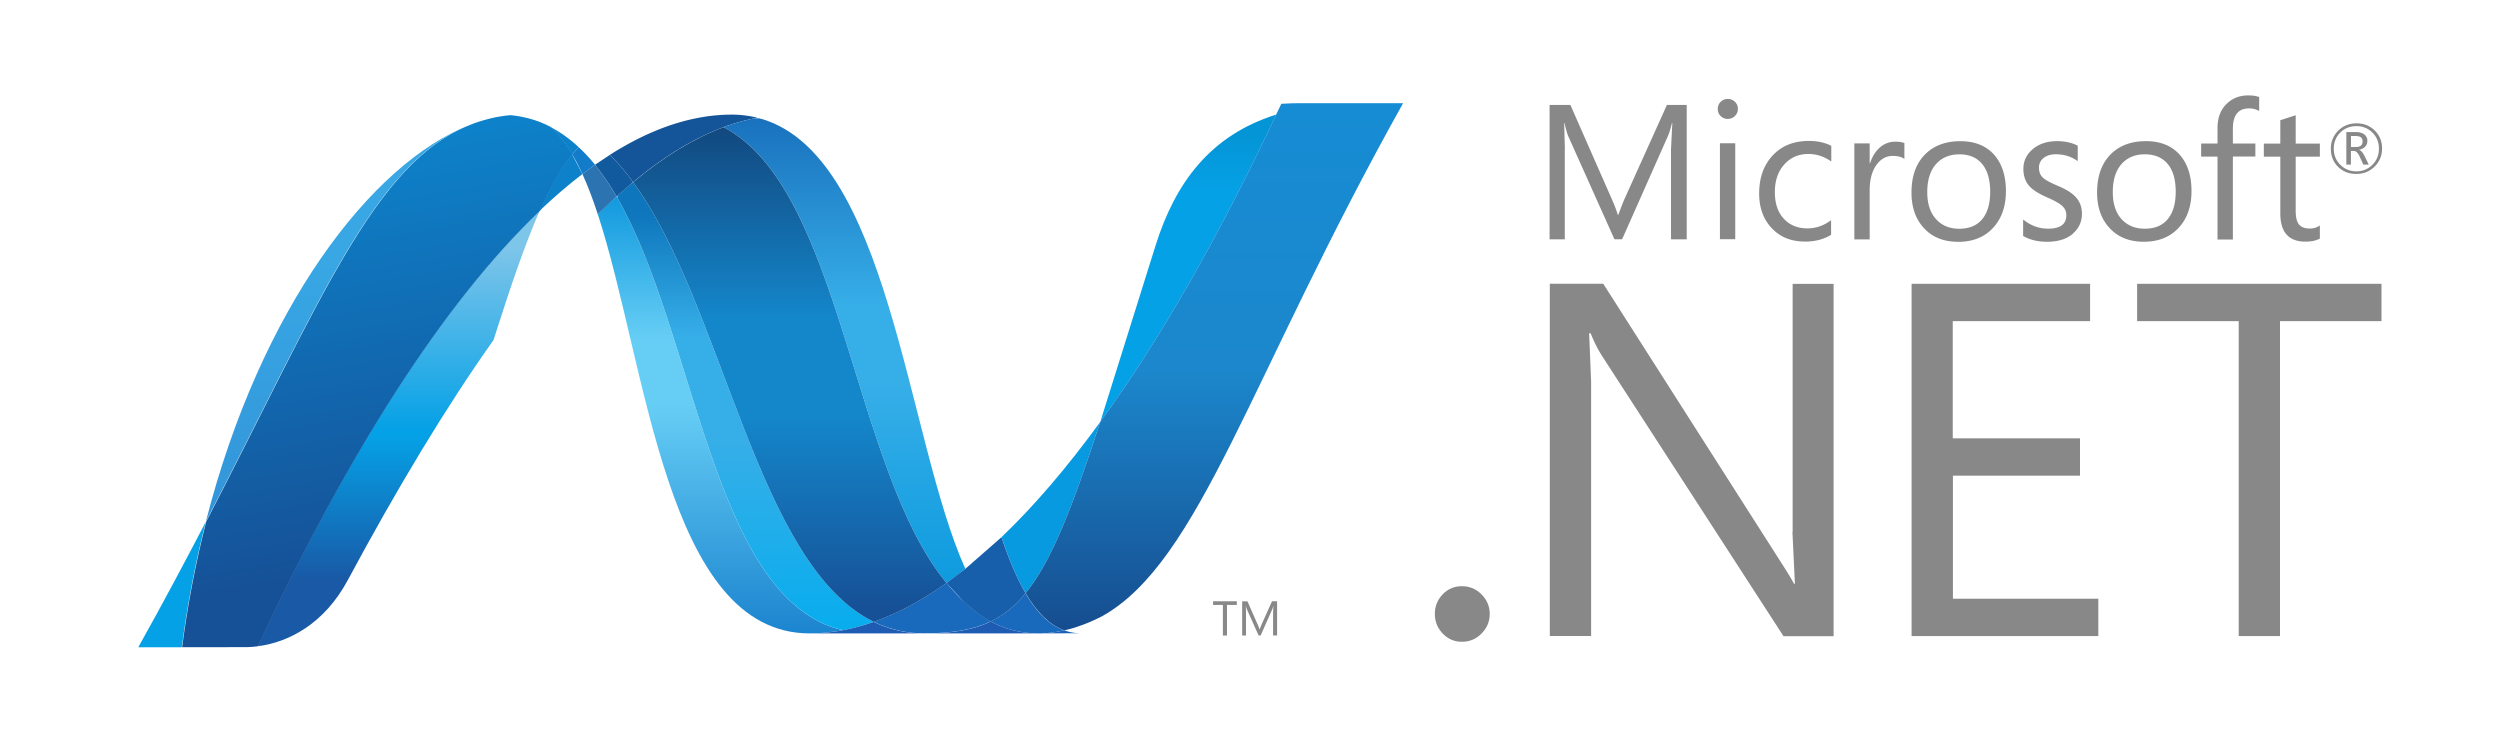 <svg xmlns="http://www.w3.org/2000/svg" xmlns:xlink="http://www.w3.org/1999/xlink" height="60" width="204"><defs><clipPath id="A"><path d="M166.826 402.017c5.768-17.646 7.956-49.126 24.83-49.126 1.284 0 2.582.126 3.886.374-15.34 3.576-17.16 34.714-26.52 50.838a72.74 72.74 0 0 1-2.197-2.086"/></clipPath><clipPath id="B"><path d="M195.484 352.88h-28.716v51.212h28.716V352.88z"/></clipPath><clipPath id="C"><path d="M195.484 404.093V352.88h-28.716v51.212h28.716z"/></clipPath><clipPath id="D"><path d="M169.023 404.103c9.36-16.124 11.178-47.262 26.52-50.838 1.203.222 2.413.556 3.623.98-13.77 6.747-17.576 36.98-28.205 51.537-.644-.536-1.3-1.095-1.937-1.678"/></clipPath><clipPath id="E"><path d="M199.257 353.196h-30.14v52.517h30.14v-52.517z"/></clipPath><clipPath id="F"><path d="M199.257 405.713v-52.517h-30.14v52.517h30.14z"/></clipPath><clipPath id="G"><path d="M141.147 415.526h89.5v-31.384h-89.5v31.384z"/></clipPath><clipPath id="H"><path d="M140.174 416.526h91.464v-33.374h-91.464v33.374z"/></clipPath><clipPath id="I"><path d="M141.147 384.142h89.48v31.373h-89.48v-31.373z"/></clipPath><clipPath id="J"><path d="M141.147 415.526h89.5v-31.384h-89.5v31.384z"/></clipPath><clipPath id="K"><path d="M141.147 384.142h89.48v31.373h-89.48v-31.373z"/></clipPath><clipPath id="L"><path d="M141.162 415.515h89.462v-31.373h-89.462v31.373z"/></clipPath><clipPath id="M"><path d="M230.638 384.152h-89.464v31.374h89.464v-31.374z"/></clipPath><clipPath id="N"><path d="M230.638 415.526v-31.374h-89.464v31.374h89.464z"/></clipPath><linearGradient id="O" spreadMethod="pad" y2="384.152" x2="185.906" y1="415.525" x1="185.906" xlink:href="#CP"><stop offset="0" stop-color="#231f20"/><stop offset="1" stop-color="#fff"/></linearGradient><mask id="P" height="1" width="1" y="0" x="0" maskUnits="userSpaceOnUse"><g clip-path="url(#G)"><g clip-path="url(#H)"><g clip-path="url(#I)"><g clip-path="url(#J)"><g clip-path="url(#K)"><g clip-path="url(#L)"><g clip-path="url(#M)"><g clip-path="url(#N)"><path d="M230.638 384.152h-89.464v31.374h89.464v-31.374z" fill="url(#O)" stroke="none"/></g></g></g></g></g></g></g></g></mask><clipPath id="Q"><path d="M185.528 413.668h28.657V360.46h-28.657v53.207z"/></clipPath><clipPath id="R"><path d="M185.532 360.462h28.6v53.206h-28.6v-53.206z"/></clipPath><clipPath id="S"><path d="M209.912 360.462l4.235 3.7c-5.864 17.564-7.963 49.496-24.955 49.496a19.81 19.81 0 0 1-3.664-.343c15.477-3.846 17.46-37.523 24.384-52.863"/></clipPath><clipPath id="T"><path d="M185.566 413.666h28.62V360.46h-28.62v53.205z"/></clipPath><clipPath id="U"><path d="M185.566 360.46v53.205h28.62V360.46h-28.62z"/></clipPath><clipPath id="V"><path d="M141.147 415.526h89.5v-31.384h-89.5v31.384z"/></clipPath><clipPath id="W"><path d="M140.174 416.526h91.464v-33.374h-91.464v33.374z"/></clipPath><clipPath id="X"><path d="M141.147 384.142h89.48v31.373h-89.48v-31.373z"/></clipPath><clipPath id="Y"><path d="M141.147 415.526h89.5v-31.384h-89.5v31.384z"/></clipPath><clipPath id="Z"><path d="M141.147 384.142h89.48v31.373h-89.48v-31.373z"/></clipPath><clipPath id="a"><path d="M141.162 415.515h89.462v-31.373h-89.462v31.373z"/></clipPath><clipPath id="b"><path d="M230.638 384.152h-89.464v31.374h89.464v-31.374z"/></clipPath><clipPath id="c"><path d="M230.638 415.526v-31.374h-89.464v31.374h89.464z"/></clipPath><mask id="d" height="1" width="1" y="0" x="0" maskUnits="userSpaceOnUse"><g clip-path="url(#V)"><g clip-path="url(#W)"><g clip-path="url(#X)"><g clip-path="url(#Y)"><g clip-path="url(#Z)"><g clip-path="url(#a)"><g clip-path="url(#b)"><g clip-path="url(#c)"><path d="M230.638 384.152h-89.464v31.374h89.464v-31.374z" fill="url(#O)" stroke="none"/></g></g></g></g></g></g></g></g></mask><clipPath id="e"><path d="M182.5 413.692h6.682v-.367H182.5v.367z"/></clipPath><clipPath id="f"><path d="M182.52 413.325h6.668v.367h-6.668v-.367z"/></clipPath><clipPath id="g"><path d="M181.57 412.222c13.863-7.25 15.067-40.086 26.13-53.42.74.522 1.475 1.076 2.2 1.66-6.923 15.34-8.905 49.02-24.38 52.863-1.322-.246-2.64-.6-3.96-1.103"/></clipPath><clipPath id="h"><path d="M209.982 358.734h-28.34v54.526h28.34v-54.526z"/></clipPath><clipPath id="i"><path d="M209.982 413.26v-54.526h-28.34v54.526h28.34z"/></clipPath><clipPath id="j"><path d="M170.96 405.78c10.63-14.556 14.435-44.8 28.205-51.537 2.83.998 5.678 2.532 8.535 4.557-11.063 13.335-12.267 46.17-26.13 53.42-3.52-1.308-7.054-3.488-10.6-6.44"/></clipPath><clipPath id="k"><path d="M207.683 354.228h-36.74v57.98h36.74v-57.98z"/></clipPath><clipPath id="l"><path d="M207.683 412.207v-57.98h-36.74v57.98h36.74z"/></clipPath><clipPath id="m"><path d="M107.023 417.34h89.588v-76.127h-89.588v76.127z"/></clipPath><clipPath id="n"><path d="M106.14 418.335h91.47v-78.123h-91.47v78.123z"/></clipPath><clipPath id="o"><path d="M107.028 341.218h89.456v76.12h-89.456v-76.12z"/></clipPath><clipPath id="p"><path d="M107.023 417.34h89.588v-76.127h-89.588v76.127z"/></clipPath><clipPath id="q"><path d="M107.028 341.218h89.456v76.12h-89.456v-76.12z"/></clipPath><clipPath id="r"><path d="M196.495 341.218h-89.472v76.12h89.472v-76.12z"/></clipPath><clipPath id="s"><path d="M107.14 417.335h89.47v-76.122h-89.47v76.122z"/></clipPath><clipPath id="t"><path d="M107.14 341.213v76.123h89.47v-76.123h-89.47z"/></clipPath><linearGradient id="u" spreadMethod="pad" y2="417.334" x2="151.875" y1="341.213" x1="151.875" xlink:href="#CP"><stop offset="0" stop-color="#231f20"/><stop offset=".462" stop-color="#231f20"/><stop offset="1" stop-color="#fff"/></linearGradient><mask id="v" height="1" width="1" y="0" x="0" maskUnits="userSpaceOnUse"><g clip-path="url(#m)"><g clip-path="url(#n)"><g clip-path="url(#o)"><g clip-path="url(#p)"><g clip-path="url(#q)"><g clip-path="url(#r)"><g clip-path="url(#s)"><g clip-path="url(#t)"><path d="M107.14 417.335h89.47v-76.122h-89.47v76.122z" fill="url(#u)" stroke="none"/></g></g></g></g></g></g></g></g></mask><clipPath id="w"><path d="M154.597 406.73h12.227v-19.47h-12.227v19.47z"/></clipPath><clipPath id="x"><path d="M154.605 387.26h12.206v19.472h-12.206V387.26z"/></clipPath><clipPath id="y"><path d="M204.64 416.495h89.5v-54.65h-89.5v54.65z"/></clipPath><clipPath id="z"><path d="M203.64 417.495h91.47v-56.65h-91.47v56.65z"/></clipPath><clipPath id="AA"><path d="M204.647 361.844h89.482v54.648h-89.482v-54.648z"/></clipPath><clipPath id="AB"><path d="M204.64 416.495h89.5v-54.65h-89.5v54.65z"/></clipPath><clipPath id="AC"><path d="M204.647 361.844h89.482v54.648h-89.482v-54.648z"/></clipPath><clipPath id="AD"><path d="M204.657 416.492h89.47v-54.648h-89.47v54.648z"/></clipPath><clipPath id="AE"><path d="M294.1 361.846h-89.47v54.65h89.47v-54.65z"/></clipPath><clipPath id="AF"><path d="M294.1 416.495v-54.65h-89.47v54.65h89.47z"/></clipPath><linearGradient id="AG" spreadMethod="pad" y2="361.846" x2="249.375" y1="416.494" x1="249.375" xlink:href="#CP"><stop offset="0" stop-color="#2e2a2b"/><stop offset=".731" stop-color="#fff"/><stop offset="1" stop-color="#fff"/></linearGradient><mask id="AH" height="1" width="1" y="0" x="0" maskUnits="userSpaceOnUse"><g clip-path="url(#y)"><g clip-path="url(#z)"><g clip-path="url(#AA)"><g clip-path="url(#AB)"><g clip-path="url(#AC)"><g clip-path="url(#AD)"><g clip-path="url(#AE)"><g clip-path="url(#AF)"><path d="M294.1 361.846h-89.47v54.65h89.47v-54.65z" fill="url(#AG)" stroke="none"/></g></g></g></g></g></g></g></g></mask><clipPath id="AI"><path d="M221.458 415.068h49.877v-62.164h-49.877v62.164z"/></clipPath><clipPath id="AJ"><path d="M221.504 352.904h49.826v62.132h-49.826v-62.132z"/></clipPath><clipPath id="AK"><path d="M262.806 415.036c-7.84-30.236-24.22-54.525-37.95-60.648-.008-.006-.02-.01-.023-.01a21.68 21.68 0 0 0-.742-.316c-.032-.01-.062-.024-.1-.036-.07-.03-.14-.052-.2-.08-.033-.008-.064-.025-.093-.037l-.345-.123c-.048-.015-.095-.033-.14-.048-.053-.014-.1-.038-.17-.056-.05-.022-.105-.037-.163-.058-.05-.015-.102-.027-.146-.048-.1-.03-.194-.054-.294-.087-.043-.01-.08-.025-.124-.035-.062-.018-.133-.035-.198-.053-.048-.012-.086-.025-.134-.035-.07-.023-.148-.04-.216-.058l-.264-.055a5.53 5.53 0 0 1 1.964-.347c13.022 0 26.147 23.333 47.87 62.132h-8.53z"/></clipPath><clipPath id="AL"><path d="M221.457 415.068h49.83v-62.132h-49.83v62.132z"/></clipPath><clipPath id="AM"><path d="M221.458 352.935v62.133h49.83v-62.133h-49.83z"/></clipPath><clipPath id="AN"><path d="M85.885 420.357h89.473v-76.144H85.885v76.144z"/></clipPath><clipPath id="AO"><path d="M84.892 421.33h91.466v-78.117H84.892v78.117z"/></clipPath><clipPath id="AP"><path d="M85.887 344.24h89.457v76.116H85.887V344.24z"/></clipPath><clipPath id="AQ"><path d="M85.885 420.357h89.473v-76.144H85.885v76.144z"/></clipPath><clipPath id="AR"><path d="M85.887 344.24h89.457v76.116H85.887V344.24z"/></clipPath><clipPath id="AS"><path d="M175.35 344.24H85.885v76.116h89.466V344.24z"/></clipPath><clipPath id="AT"><path d="M85.892 420.33h89.466v-76.117H85.892v76.117z"/></clipPath><clipPath id="AU"><path d="M85.892 344.213v76.118h89.467v-76.118H85.892z"/></clipPath><linearGradient id="AV" spreadMethod="pad" y2="420.329" x2="130.625" y1="344.213" x1="130.625" xlink:href="#CP"><stop offset="0" stop-color="#231f20"/><stop offset="1" stop-color="#fff"/></linearGradient><mask id="AW" height="1" width="1" y="0" x="0" maskUnits="userSpaceOnUse"><g clip-path="url(#AN)"><g clip-path="url(#AO)"><g clip-path="url(#AP)"><g clip-path="url(#AQ)"><g clip-path="url(#AR)"><g clip-path="url(#AS)"><g clip-path="url(#AT)"><g clip-path="url(#AU)"><path d="M85.892 420.33h89.466v-76.117H85.892v76.117z" fill="url(#AV)" stroke="none"/></g></g></g></g></g></g></g></g></mask><clipPath id="AX"><path d="M111.2 413.692h45.352V351.26H111.2v62.433z"/></clipPath><clipPath id="AY"><path d="M111.217 351.26h45.347v62.434h-45.347V351.26z"/></clipPath><clipPath id="AZ"><path d="M120.886 365.985c13.37 25.763 19.705 42.07 30.884 46.48-11.526-4.512-24.5-21.528-30.884-46.48"/></clipPath><clipPath id="Aa"><path d="M120.87 412.433h30.885V365.95H120.87v46.482z"/></clipPath><clipPath id="Ab"><path d="M120.87 365.952v46.48h30.885v-46.48H120.87z"/></clipPath><clipPath id="Ac"><path d="M64.298 437.096h135.628v-137.4H64.298v137.4z"/></clipPath><clipPath id="Ad"><path d="M63.298 438.096h137.628v-139.4H63.298v139.4z"/></clipPath><clipPath id="Ae"><path d="M98.22 328.665h67.698v79.73H98.22v-79.73z"/></clipPath><clipPath id="Af"><path d="M64.298 437.096h135.628v-137.4H64.298v137.4z"/></clipPath><clipPath id="Ag"><path d="M98.22 328.665h67.698v79.73H98.22v-79.73z"/></clipPath><clipPath id="Ah"><path d="M98.234 346.8l32.406-18.126 35.3 61.6-32.403 18.132-35.294-61.605z"/></clipPath><clipPath id="Ai"><path d="M199.926 389.262l-50.094-89.575-85.534 47.834 50.093 89.575 85.535-47.834z"/></clipPath><clipPath id="Aj"><path d="M199.926 389.262l-50.093-89.575-85.535 47.834 50.093 89.575 85.535-47.834z"/></clipPath><linearGradient id="Ak" spreadMethod="pad" y2="289.807" x2="88.162" y1="393.9" x1="146.375" xlink:href="#CP"><stop offset="0" stop-color="#231f20"/><stop offset=".129" stop-color="#fff"/><stop offset=".4" stop-color="#fff"/><stop offset="1" stop-color="#fff"/></linearGradient><mask id="Al" height="1" width="1" y="0" x="0" maskUnits="userSpaceOnUse"><g clip-path="url(#Ac)"><g clip-path="url(#Ad)"><g clip-path="url(#Ae)"><g clip-path="url(#Af)"><g clip-path="url(#Ag)"><g clip-path="url(#Ah)"><g clip-path="url(#Ai)"><g clip-path="url(#Aj)"><path d="M199.926 389.262l-50.094-89.575-85.534 47.834 50.093 89.575 85.535-47.834z" fill="url(#Ak)" stroke="none"/></g></g></g></g></g></g></g></g></mask><clipPath id="Am"><path d="M125.885 387.26h28.722V351.3h-28.722v35.97z"/></clipPath><clipPath id="An"><path d="M125.895 351.3h28.7v35.97h-28.7V351.3z"/></clipPath><clipPath id="Ao"><path d="M126.956 351.382l-.242-.028c-.02-.004-.032-.004-.047-.007l-.206-.02c-.01 0-.023-.003-.033-.003l-.493-.035h-.05c13.532.38 19.718 7.154 22.785 16.98l5.93 19c-5.668-7.977-11.362-17.484-17.087-28.14-2.76-5.135-6.96-7.28-10.557-7.737"/></clipPath><clipPath id="Ap"><path d="M125.894 387.258h28.714v-35.97h-28.714v35.97z"/></clipPath><clipPath id="Aq"><path d="M125.893 351.287v35.97h28.714v-35.97h-28.714z"/></clipPath><clipPath id="Ar"><path d="M126.956 351.387v-.005c3.598.458 7.798 2.6 10.557 7.737 5.725 10.65 11.422 20.163 17.082 28.14 2.062 6.468 3.76 11.417 5.43 15.182-11.286-10.742-22.617-28.606-33.068-51.054"/></clipPath><clipPath id="As"><path d="M127.028 402.367h33.068v-51.06h-33.068v51.06z"/></clipPath><clipPath id="At"><path d="M127.028 351.307v51.06h33.068v-51.06h-33.068z"/></clipPath><clipPath id="Au"><path d="M156.1 413.58c-.04-.008-.07-.01-.1-.013-.06-.012-.125-.023-.188-.028l-.113-.012-.2-.035c-.032-.002-.063-.008-.088-.01l-.435-.077c-.018-.003-.036-.008-.05-.008l-.2-.04-.106-.03-.205-.04-.096-.023-.717-.186c-.02-.008-.053-.014-.083-.025-.07-.017-.14-.042-.216-.066l-.098-.027-.215-.065c-.026-.007-.05-.02-.075-.02l-.497-.172-.24-.086-.096-.04c-.072-.02-.146-.05-.2-.075-.023-.012-.052-.022-.07-.035-11.18-4.412-17.514-20.718-30.884-46.48a123.95 123.95 0 0 1-2.819-14.716h.717l6.663.01h.063l.425.01.493.035c.01 0 .023.003.03.003.07.01.14.015.206.02.018.003.028.003.05.007.073.007.16.016.242.028v.005c10.45 22.448 21.782 40.312 33.068 51.054 1.242 2.813 2.464 4.96 3.805 6.585-.785 1.326-1.642 2.43-2.6 3.236-.01.005-.02.008-.028.018-.052.022-.105.047-.158.075a3.34 3.34 0 0 1-.158.081c-.05.02-.106.047-.154.075a.94.94 0 0 0-.18.08c-.05.016-.093.04-.14.06a6.14 6.14 0 0 0-.297.123l-.126.05a2.23 2.23 0 0 0-.22.087c-.038.01-.078.026-.12.038-.106.035-.206.073-.304.106-.017.005-.023.005-.027.01-.12.037-.235.067-.355.1-.028.013-.05.018-.08.026-.106.028-.2.058-.296.084-.025.003-.05.01-.07.016a9.25 9.25 0 0 1-.744.163c-.023.002-.053.01-.078.016l-.322.05c-.02.01-.04.01-.063.014l-.383.05c-.02.003-.042.008-.067.008-.1.016-.196.023-.292.032-.163-.012-.316-.027-.47-.042"/></clipPath><clipPath id="Av"><path d="M119.313 343.45l-12.043 68.3 55.044 9.705 12.043-68.3-55.044-9.706z"/></clipPath><clipPath id="Aw"><path d="M119.313 343.45l-12.043 68.3 55.043 9.706 12.043-68.3-55.044-9.706z"/></clipPath><clipPath id="Ax"><path d="M232.177 398.296l-6.468-20.63c7.06 9.714 14.012 21.93 20.63 36.033-7.72-2.427-11.84-7.976-14.163-15.402"/></clipPath><clipPath id="Ay"><path d="M225.748 413.707h20.63v-36.032h-20.63v36.032z"/></clipPath><clipPath id="Az"><path d="M225.748 377.675v36.033h20.63v-36.033h-20.63z"/></clipPath><clipPath id="BA"><path d="M207.146 420.525h89.495v-31.198h-89.495v31.198z"/></clipPath><clipPath id="BB"><path d="M206.17 421.525h91.47V388.35h-91.47v33.176z"/></clipPath><clipPath id="BC"><path d="M207.146 389.327h89.48v31.176h-89.48v-31.176z"/></clipPath><clipPath id="BD"><path d="M207.146 420.525h89.495v-31.198h-89.495v31.198z"/></clipPath><clipPath id="BE"><path d="M207.146 389.327h89.48v31.176h-89.48v-31.176z"/></clipPath><clipPath id="BF"><path d="M207.146 420.503h89.472v-31.176h-89.472v31.176z"/></clipPath><clipPath id="BG"><path d="M296.64 389.35h-89.47v31.176h89.47V389.35z"/></clipPath><clipPath id="BH"><path d="M296.64 420.525V389.35h-89.47v31.176h89.47z"/></clipPath><linearGradient id="BI" spreadMethod="pad" y2="389.349" x2="251.906" y1="420.525" x1="251.906" xlink:href="#CP"><stop offset="0" stop-color="#231f20"/><stop offset="1" stop-color="#fff"/></linearGradient><mask id="BJ" height="1" width="1" y="0" x="0" maskUnits="userSpaceOnUse"><g clip-path="url(#BA)"><g clip-path="url(#BB)"><g clip-path="url(#BC)"><g clip-path="url(#BD)"><g clip-path="url(#BE)"><g clip-path="url(#BF)"><g clip-path="url(#BG)"><g clip-path="url(#BH)"><path d="M296.64 389.35h-89.47v31.176h89.47V389.35z" fill="url(#BI)" stroke="none"/></g></g></g></g></g></g></g></g></mask><clipPath id="BK"><path d="M214.456 421.616h58.7v-73.628h-58.7v73.628z"/></clipPath><clipPath id="BL"><path d="M224.852 354.388h37.957v60.648h-37.957v-60.648z"/></clipPath><clipPath id="BM"><path d="M225.933 354.903l-1.076-.515c13.73 6.123 30.108 30.412 37.95 60.648h-1.6c-18.014-32.18-23.808-53.72-35.283-60.133"/></clipPath><clipPath id="BN"><path d="M273.147 413.298l-11.516-65.3-47.175 8.318 11.516 65.3 47.175-8.318z"/></clipPath><clipPath id="BO"><path d="M273.147 413.298l-11.516-65.3-47.175 8.318 11.516 65.3 47.175-8.318z"/></clipPath><clipPath id="BP"><path d="M256.184 415.036h-6.678c-.225 0-.445-.005-.665-.008l-.628-.007h-.015l-1.267-.06-.6-1.262c-6.62-14.102-13.572-26.32-20.63-36.033-3.32-10.214-5.754-16.413-8.74-20.06 1.278-2.177 2.76-3.708 4.53-4.36.052.017.092.024.137.033.01.007.02.007.03.007.03.005.063.018.095.02.073.017.15.033.22.058l.134.035c.065.018.136.035.198.05.04.018.08.027.124.037.103.033.195.055.294.087.044.02.093.036.146.048.055.02.113.036.163.06.06.018.118.03.17.053.046.012.096.033.14.053.115.04.228.075.347.12.03.01.06.028.093.034.07.03.143.05.2.084.028.01.058.023.1.033a21.68 21.68 0 0 1 .742.316c.002 0 .015.005.023.01.357.158.716.332 1.073.515 11.478 6.412 17.272 27.952 35.286 60.133h-5.032z"/></clipPath><clipPath id="BQ"><path d="M261.187 353.24h-44.25v61.8h44.25v-61.8z"/></clipPath><clipPath id="BR"><path d="M261.187 415.03v-61.8h-44.25v61.8h44.25z"/></clipPath><clipPath id="BS"><path d="M143.566 416.188h37.986v-8.76h-37.986v8.76z"/></clipPath><clipPath id="BT"><path d="M142.566 417.18h39.976v-10.752h-39.976v10.752z"/></clipPath><clipPath id="BU"><path d="M143.568 407.435h37.98v8.753h-37.98v-8.753z"/></clipPath><clipPath id="BV"><path d="M143.566 416.188h37.986v-8.76h-37.986v8.76z"/></clipPath><clipPath id="BW"><path d="M143.568 407.435h37.98v8.753h-37.98v-8.753z"/></clipPath><clipPath id="BX"><path d="M181.552 407.435h-37.976v8.753h37.976v-8.753z"/></clipPath><clipPath id="BY"><path d="M143.566 416.18h37.976v-8.753h-37.976v8.753z"/></clipPath><clipPath id="BZ"><path d="M143.566 407.428v8.752h37.976v-8.752h-37.976z"/></clipPath><linearGradient id="Ba" spreadMethod="pad" y2="416.181" x2="162.555" y1="407.428" x1="162.555" xlink:href="#CP"><stop offset="0" stop-color="#fff"/><stop offset=".363" stop-color="#fff"/><stop offset="1" stop-color="#918f90"/></linearGradient><mask id="Bb" height="1" width="1" y="0" x="0" maskUnits="userSpaceOnUse"><g clip-path="url(#BS)"><g clip-path="url(#BT)"><g clip-path="url(#BU)"><g clip-path="url(#BV)"><g clip-path="url(#BW)"><g clip-path="url(#BX)"><g clip-path="url(#BY)"><g clip-path="url(#BZ)"><path d="M143.566 416.18h37.976v-8.753h-37.976v8.753z" fill="url(#Ba)" stroke="none"/></g></g></g></g></g></g></g></g></mask><clipPath id="Bc"><path d="M154.208 420.9h30.08v-18.168h-30.08V420.9z"/></clipPath><clipPath id="Bd"><path d="M155.173 407.816h27.347v5.876h-27.347v-5.876z"/></clipPath><clipPath id="Be"><path d="M156.56 413.622l1.087.046c3.112 0 5.8-.963 8.192-2.65 2.515 1.98 5.553 2.674 9.773 2.674h-20.437c.47 0 .932-.026 1.385-.07"/></clipPath><clipPath id="Bf"><path d="M158.155 420.9l18.385-7.625-3.947-9.516-18.385 7.626 3.947 9.515z"/></clipPath><clipPath id="Bg"><path d="M158.155 420.9l18.385-7.626-3.947-9.516-18.385 7.626 3.947 9.516z"/></clipPath><clipPath id="Bh"><path d="M175.613 413.692c-4.22 0-7.258-.693-9.773-2.674.835-.592 1.64-1.276 2.402-2.038 3.497 2.226 6.963 3.698 10.38 4.34 1.305.246 2.606.37 3.888.37h-6.897z"/></clipPath><clipPath id="Bi"><path d="M164.075 412.92l15.6 7.07 4.614-10.177-15.6-7.07-4.614 10.177z"/></clipPath><clipPath id="Bj"><path d="M164.075 412.92l15.6 7.072 4.613-10.177-15.6-7.072-4.613 10.177z"/></clipPath><clipPath id="Bk"><path d="M186.546 410.283h89.5V361.15h-89.5v49.133z"/></clipPath><clipPath id="Bl"><path d="M185.578 411.246h91.47V360.15h-91.47v51.096z"/></clipPath><clipPath id="Bm"><path d="M186.546 361.187h89.482v49.096h-89.482v-49.096z"/></clipPath><clipPath id="Bn"><path d="M186.546 410.283h89.5V361.15h-89.5v49.133z"/></clipPath><clipPath id="Bo"><path d="M186.546 361.187h89.482v49.096h-89.482v-49.096z"/></clipPath><clipPath id="Bp"><path d="M276.023 361.187h-89.47v49.096h89.47v-49.096z"/></clipPath><clipPath id="Bq"><path d="M186.578 410.246h89.47V361.15h-89.47v49.095z"/></clipPath><clipPath id="Br"><path d="M186.58 361.15v49.095h89.47V361.15h-89.47z"/></clipPath><linearGradient id="Bs" spreadMethod="pad" y2="410.247" x2="231.313" y1="361.15" x1="231.313" xlink:href="#CP"><stop offset="0" stop-color="#231f20"/><stop offset="1" stop-color="#fff"/></linearGradient><mask id="Bt" height="1" width="1" y="0" x="0" maskUnits="userSpaceOnUse"><g clip-path="url(#Bk)"><g clip-path="url(#Bl)"><g clip-path="url(#Bm)"><g clip-path="url(#Bn)"><g clip-path="url(#Bo)"><g clip-path="url(#Bp)"><g clip-path="url(#Bq)"><g clip-path="url(#Br)"><path d="M186.578 410.246h89.47V361.15h-89.47v49.095z" fill="url(#Bs)" stroke="none"/></g></g></g></g></g></g></g></g></mask><clipPath id="Bu"><path d="M214.165 414.975h32.908v-50.787h-32.908v50.787z"/></clipPath><clipPath id="Bv"><path d="M214.167 364.188h32.753v50.772h-32.753v-50.772z"/></clipPath><clipPath id="Bw"><path d="M225.7 377.66l6.473 20.636c2.32 7.428 6.433 12.977 14.158 15.402l.593 1.262c-12.6-.753-18.473-7.16-21.435-16.642-5.178-16.558-8.314-27.292-11.333-34.13 3.857 3.688 7.712 8.214 11.544 13.472"/></clipPath><clipPath id="Bx"><path d="M247.073 364.203h-32.77v50.772h32.77v-50.772z"/></clipPath><clipPath id="By"><path d="M247.073 414.974v-50.77h-32.77v50.77h32.77z"/></clipPath><linearGradient id="Bz" spreadMethod="pad" y2="337.71" x2="181.125" y1="414.088" x1="181.125" xlink:href="#CP"><stop offset="0" stop-color="#0994dc"/><stop offset=".11" stop-color="#0994dc"/><stop offset=".35" stop-color="#66cef5"/><stop offset=".45" stop-color="#66cef5"/><stop offset=".846" stop-color="#127bca"/><stop offset="1" stop-color="#127bca"/></linearGradient><linearGradient id="CA" spreadMethod="pad" y2="337.638" x2="184.188" y1="415.963" x1="184.188" xlink:href="#CP"><stop offset="0" stop-color="#0e76bc"/><stop offset=".176" stop-color="#0e76bc"/><stop offset=".36" stop-color="#36aee8"/><stop offset=".52" stop-color="#36aee8"/><stop offset=".846" stop-color="#00adef"/><stop offset="1" stop-color="#00adef"/></linearGradient><linearGradient id="CB" spreadMethod="pad" y2="416.972" x2="199.875" y1="354.65" x1="199.875" xlink:href="#CP"><stop offset="0" stop-color="#1c63b7"/><stop offset=".5" stop-color="#33bdf2"/><stop offset="1" stop-color="#33bdf2"/></linearGradient><linearGradient id="CC" spreadMethod="pad" y2="342.579" x2="195.813" y1="423.9" x1="195.813" xlink:href="#CP"><stop offset="0" stop-color="#166ab8"/><stop offset=".099" stop-color="#166ab8"/><stop offset=".4" stop-color="#36aee8"/><stop offset=".516" stop-color="#36aee8"/><stop offset=".846" stop-color="#0798dd"/><stop offset="1" stop-color="#0798dd"/></linearGradient><linearGradient id="CD" spreadMethod="pad" y2="337.051" x2="189.313" y1="423.525" x1="189.313" xlink:href="#CP"><stop offset="0" stop-color="#124379"/><stop offset=".11" stop-color="#124379"/><stop offset=".39" stop-color="#1487cb"/><stop offset=".52" stop-color="#1487cb"/><stop offset=".78" stop-color="#165197"/><stop offset="1" stop-color="#165197"/></linearGradient><linearGradient id="CE" spreadMethod="pad" y2="416.954" x2="246.375" y1="356.244" x1="246.375" xlink:href="#CP"><stop offset="0" stop-color="#136ab4"/><stop offset=".315" stop-color="#59caf5"/><stop offset=".6" stop-color="#59caf5"/><stop offset="1" stop-color="#59caf5"/></linearGradient><linearGradient id="CF" spreadMethod="pad" y2="416.813" x2="136.313" y1="354.65" x1="136.313" xlink:href="#CP"><stop offset="0" stop-color="#318ed5"/><stop offset=".675" stop-color="#38a7e4"/><stop offset="1" stop-color="#38a7e4"/></linearGradient><linearGradient id="CG" spreadMethod="pad" y2="414.888" x2="140.25" y1="354.463" x1="140.25" xlink:href="#CP"><stop offset="0" stop-color="#05a1e6"/><stop offset="1" stop-color="#05a1e6"/></linearGradient><linearGradient id="CH" spreadMethod="pad" y2="402.367" x2="143.563" y1="351.307" x1="143.563" xlink:href="#CP"><stop offset="0" stop-color="#1959a6"/><stop offset=".154" stop-color="#1959a6"/><stop offset=".484" stop-color="#05a1e6"/><stop offset=".5" stop-color="#05a1e6"/><stop offset=".918" stop-color="#7ec5ea"/><stop offset="1" stop-color="#7ec5ea"/></linearGradient><linearGradient id="CI" spreadMethod="pad" y2="410.014" x2="135.55" y1="354.65" x1="145.313" xlink:href="#CP"><stop offset="0" stop-color="#165096"/><stop offset=".104" stop-color="#165096"/><stop offset="1" stop-color="#0d82ca"/></linearGradient><linearGradient id="CJ" spreadMethod="pad" y2="414.896" x2="236.063" y1="385.963" x1="236.063" xlink:href="#CP"><stop offset="0" stop-color="#05a1e6"/><stop offset=".649" stop-color="#05a1e6"/><stop offset=".874" stop-color="#0495d6"/><stop offset="1" stop-color="#0495d6"/></linearGradient><linearGradient id="CK" spreadMethod="pad" y2="350.933" x2="237.83" y1="417.65" x1="249.594" xlink:href="#CP"><stop offset="0" stop-color="#38a7e4"/><stop offset=".357" stop-color="#38a7e4"/><stop offset=".962" stop-color="#0e88d3"/><stop offset="1" stop-color="#0e88d3"/></linearGradient><linearGradient id="CL" spreadMethod="pad" y2="352.093" x2="239.063" y1="415.213" x1="239.063" xlink:href="#CP"><stop offset="0" stop-color="#168cd4"/><stop offset=".5" stop-color="#1c87cc"/><stop offset="1" stop-color="#154b8d"/></linearGradient><linearGradient id="CM" spreadMethod="pad" y2="410.471" x2="173.102" y1="416.502" x1="158.563" xlink:href="#CP"><stop offset="0" stop-color="#97d6ee"/><stop offset=".703" stop-color="#55c1ea"/><stop offset="1" stop-color="#55c1ea"/></linearGradient><linearGradient id="CN" spreadMethod="pad" y2="414.512" x2="178.479" y1="409.307" x1="166.996" xlink:href="#CP"><stop offset="0" stop-color="#7accec"/><stop offset=".335" stop-color="#7accec"/><stop offset=".841" stop-color="#3fb7ed"/><stop offset="1" stop-color="#3fb7ed"/></linearGradient><linearGradient id="CO" spreadMethod="pad" y2="350.007" x2="230.688" y1="411.744" x1="230.688" xlink:href="#CP"><stop offset="0" stop-color="#1da7e7"/><stop offset="1" stop-color="#37abe7"/></linearGradient><linearGradient id="CP" gradientUnits="userSpaceOnUse"/></defs><g transform="matrix(.557 0 0 .557 -67.371 270.093)"><g transform="matrix(1.25 0 0 -1.25 0 49)"><g clip-path="url(#A)"><g clip-path="url(#B)"><g clip-path="url(#C)"><path d="M195.484 352.88h-28.716v51.212h28.716V352.88z" fill="url(#Bz)"/></g></g></g><g clip-path="url(#D)"><g clip-path="url(#E)"><g clip-path="url(#F)"><path d="M199.257 353.196h-30.14v52.517h30.14v-52.517z" fill="url(#CA)"/></g></g></g></g><path d="M228.138-468.115c-1.602 0-3.23.156-4.86.468-4.268.804-8.604 2.64-12.975 5.423 1.195 1.18 2.33 2.526 3.397 4 4.445-3.7 8.86-6.416 13.263-8.055a29.76 29.76 0 0 1 4.947-1.375 15.24 15.24 0 0 0-3.773-.46" fill="#14559a"/><g mask="url(#P)" transform="matrix(1.25 0 0 -1.25 0 49)"><g clip-path="url(#Q)"><g clip-path="url(#R)"><g clip-path="url(#S)"><g clip-path="url(#T)"><g clip-path="url(#U)"><path d="M185.566 413.666h28.62V360.46h-28.62v53.205z" fill="url(#CB)"/></g></g></g></g></g></g><g mask="url(#d)"><g clip-path="url(#e)" transform="matrix(1.25 0 0 -1.25 0 49)"><g clip-path="url(#f)"><path d="M185.528 413.325c-.954.242-1.957.367-3.018.367l6.682-.024a19.81 19.81 0 0 1-3.664-.343" fill="#3092c4"/></g></g></g><path d="M262.02-396.912c-.83-.794-1.618-1.66-2.394-2.6-3.57 2.53-7.132 4.45-10.67 5.696 1.257.616 2.577 1.07 3.976 1.355 1.084.224 2.2.336 3.4.336 3.967 0 7.104-.473 9.776-1.75-1.47-.796-2.82-1.826-4.08-3.047" fill="#1969bc"/><g transform="matrix(1.25 0 0 -1.25 0 49)"><g clip-path="url(#g)"><g clip-path="url(#h)"><g clip-path="url(#i)"><path d="M209.982 358.734h-28.34v54.526h28.34v-54.526z" fill="url(#CC)"/></g></g></g><g clip-path="url(#j)"><g clip-path="url(#k)"><g clip-path="url(#l)"><path d="M207.683 354.228h-36.74v57.98h36.74v-57.98z" fill="url(#CD)"/></g></g></g></g><g mask="url(#v)"><g clip-path="url(#w)" transform="matrix(1.25 0 0 -1.25 0 49)"><g clip-path="url(#x)"><path d="M160.024 402.44c-1.668-3.765-3.367-8.717-5.427-15.182 4.094 5.765 8.173 10.735 12.227 14.758-.56 1.717-1.157 3.302-1.803 4.713-1.66-1.27-3.33-2.7-4.997-4.3" fill="#33bdf2"/></g></g></g><path d="M208.12-460.77l-1.844 1.358c.808 1.764 1.555 3.745 2.254 5.9l2.75-2.607c-.983-1.686-2.024-3.246-3.16-4.64" fill="#2b74b1"/><path d="M210.303-462.225l-2.183 1.455c1.132 1.395 2.176 2.955 3.16 4.64l2.42-2.098c-1.07-1.472-2.202-2.82-3.397-4" fill="#125a9e"/><g mask="url(#AH)" transform="matrix(1.25 0 0 -1.25 0 49)"><g clip-path="url(#AI)"><g clip-path="url(#AJ)"><g clip-path="url(#AK)"><g clip-path="url(#AL)"><g clip-path="url(#AM)"><path d="M221.457 415.068h49.83v-62.132h-49.83v62.132z" fill="url(#CE)"/></g></g></g></g></g></g><g mask="url(#AW)"><g clip-path="url(#AX)" transform="matrix(1.25 0 0 -1.25 0 49)"><g clip-path="url(#AY)"><path d="M151.77 412.466c.008.008.02.013.024.013a.19.19 0 0 0 .03.011l.228.088c.018.004.028.01.04.014a.5.5 0 0 1 .052.023l.23.08.5.18c.026 0 .05.012.075.02l.215.065c.033.012.068.018.098.03l.216.063.083.025.717.184.096.025.208.04.103.03.2.04c.018 0 .03.005.05.008l.435.077a.57.57 0 0 0 .088.011l.198.035.114.012.193.028a.68.68 0 0 1 .106.013l.47.042-1.385.07c-14.664 0-34.863-27.203-43.965-62.433l1.754.008c2.915 5.192 5.53 10.106 7.92 14.718 6.375 24.953 19.355 41.972 30.884 46.48" fill="#05a1e6"/></g></g></g><g fill="#0d82ca"><path d="M200.03-454.05c2.084-1.988 4.17-3.775 6.246-5.36l-1.5-2.873c-1.676 2.034-3.206 4.717-4.756 8.234"/><path d="M201.535-466.325c1.2 1.004 2.27 2.385 3.25 4.04l.945-1.06c-1.36-1.27-2.83-2.314-4.43-3.1l.197.094c.01.012.023.02.035.025"/></g><g clip-path="url(#AZ)" transform="matrix(1.25 0 0 -1.25 0 49)"><g clip-path="url(#Aa)"><g clip-path="url(#Ab)"><path d="M120.87 412.433h30.885V365.95H120.87v46.482z" fill="url(#CF)"/></g></g></g><path d="M205.73-463.345l-.945 1.06c.525.877 1.013 1.835 1.5 2.873l1.844-1.358c-.756-.934-1.555-1.798-2.4-2.575" fill="#127bca"/><g transform="matrix(1.25 0 0 -1.25 0 49)"><g mask="url(#Al)"><g clip-path="url(#Am)"><g clip-path="url(#An)"><g clip-path="url(#Ao)"><g clip-path="url(#Ap)"><g clip-path="url(#Aq)"><path d="M125.894 387.258h28.714v-35.97h-28.714v35.97z" fill="url(#CG)"/></g></g></g></g></g></g><g clip-path="url(#Ar)"><g clip-path="url(#As)"><g clip-path="url(#At)"><path d="M127.028 402.367h33.068v-51.06h-33.068v51.06z" fill="url(#CH)"/></g></g></g></g><path d="M151.108-408.48c-3 5.765-6.262 11.908-9.9 18.397l6.377-.002c.843-6.446 2.04-12.595 3.524-18.395" fill="#05a1e6"/><g transform="matrix(1.25 0 0 -1.25 0 49)"><g clip-path="url(#Au)"><g clip-path="url(#Av)"><g clip-path="url(#Aw)"><path d="M119.313 343.45l-12.043 68.3 55.044 9.705 12.043-68.3-55.044-9.706z" fill="url(#CI)"/></g></g></g><g clip-path="url(#Ax)"><g clip-path="url(#Ay)"><g clip-path="url(#Az)"><path d="M225.748 413.707h20.63v-36.032h-20.63v36.032z" fill="url(#CJ)"/></g></g></g><g mask="url(#BJ)"><g clip-path="url(#BK)"><g clip-path="url(#BL)"><g clip-path="url(#BM)"><g clip-path="url(#BN)"><g clip-path="url(#BO)"><path d="M273.147 413.298l-11.516-65.3-47.175 8.318 11.516 65.3 47.175-8.318z" fill="url(#CK)"/></g></g></g></g></g></g></g><path d="M271.2-398.006c3.734-4.56 6.778-12.308 10.926-25.075-4.788 6.58-9.6 12.232-14.434 16.846-.006.014-.006.026-.016.042 1.053 3.15 2.208 5.938 3.524 8.186" fill="#079ae1"/><path d="M271.2-398.006c-1.27 1.553-2.615 2.73-4.115 3.606l-.995.535a14.49 14.49 0 0 0 5.235 1.65h.013l.855.076h.054l.4.02h.056l.423.006.455-.006.14-.01.32-.01.158-.02.3-.02c.016 0 .025 0 .035-.01.04 0 .077-.006.116-.006l.334-.035c.01 0 .015-.004.03-.004.03-.007.067-.012.1-.016l.36-.052c.036 0 .067-.01.106-.015l.403-.066h.022c.01-.007.027-.007.036-.01l.803-.17c-2.214-.8-4.067-2.725-5.665-5.446" fill="#1969bc"/><g fill="#1e5cb3"><path d="M239.57-392.114a25.98 25.98 0 0 0 4.858-.467c1.504-.278 3.016-.695 4.53-1.224a16.58 16.58 0 0 0 3.976 1.358c1.084.22 2.2.334 3.4.334H239.57z"/><path d="M256.324-392.114c3.967 0 7.107-.467 9.776-1.75a14.43 14.43 0 0 0 5.235 1.65h.013l.855.076h.054l.4.02h.056l.423.006h-16.824z"/></g><path d="M273.148-392.114l.455-.006.14-.01.32-.01.157-.02.3-.02c.016 0 .022 0 .035-.006.04 0 .077-.01.12-.01l.33-.035c.01 0 .015-.004.03-.004.03-.007.068-.012.1-.016l.36-.053a.45.45 0 0 0 .106-.015l.402-.066h.02c.015-.007.03-.007.04-.01l.804-.17a7 7 0 0 0 2.455.43l-6.185.016z" fill="#1d60b5"/><path d="M267.686-406.192c0-.007-.006-.016-.006-.022l-5.3 4.637-2.765 2.076 2.394 2.6c1.26 1.22 2.6 2.25 4.08 3.047l.995-.535c1.5-.876 2.846-2.054 4.115-3.606-1.314-2.25-2.47-5.035-3.524-8.186" fill="#175fab"/><g transform="matrix(1.25 0 0 -1.25 0 49)"><g clip-path="url(#BP)"><g clip-path="url(#BQ)"><g clip-path="url(#BR)"><path d="M261.187 353.24h-44.25v61.8h44.25v-61.8z" fill="url(#CL)"/></g></g></g><g mask="url(#Bb)"><g clip-path="url(#Bc)"><g clip-path="url(#Bd)"><path d="M156.56 413.622l.084-.01a1.54 1.54 0 0 0 .208-.023c.025 0 .047-.005.067-.008l.383-.05c.022-.005.043-.005.063-.012l.322-.053a.38.38 0 0 1 .08-.016l.742-.163.068-.016.3-.084c.03-.008.053-.013.08-.026l.355-.1c.004-.006.01-.006.024-.01l.3-.106.12-.04.22-.1c.04-.01.083-.026.126-.043l.294-.123.143-.062.18-.076c.05-.028.107-.052.156-.075l.158-.08c1.278-.628 2.455-1.462 3.543-2.48a11.69 11.69 0 0 0 1.255 1.142c-2.38 1.687-5.08 2.65-8.192 2.65a12.05 12.05 0 0 1-1.087-.046" fill="#7dcbec"/><path d="M164.585 409.876c.667-.622 1.306-1.313 1.9-2.06l1.746 1.164c-.762.762-1.567 1.446-2.402 2.038-.434-.34-.852-.72-1.255-1.142" fill="#5ec5ed"/><g clip-path="url(#Be)"><g clip-path="url(#Bf)"><g clip-path="url(#Bg)"><path d="M158.155 420.9l18.385-7.625-3.947-9.516-18.385 7.626 3.947 9.515z" fill="url(#CM)"/></g></g></g><g clip-path="url(#Bh)"><g clip-path="url(#Bi)"><g clip-path="url(#Bj)"><path d="M164.075 412.92l15.6 7.07 4.614-10.177-15.6-7.07-4.614 10.177z" fill="url(#CN)"/></g></g></g></g></g></g><g mask="url(#Bt)"><g clip-path="url(#Bu)"><g clip-path="url(#Bv)"><g clip-path="url(#Bw)"><g clip-path="url(#Bx)"><g clip-path="url(#By)"><path d="M247.073 364.203h-32.77v50.772h32.77v-50.772z" fill="url(#CO)"/></g></g></g></g></g></g></g><path d="M305.738-393.33l-.244.617h-.024c-.035-.137-.1-.34-.226-.604l-1.538-3.5h-.776v5.017h.56v-3.36l-.025-.983h.012c.054.24.105.413.153.52l1.715 3.825h.286l1.708-3.854c.047-.1.096-.26.157-.5h.01l-.046.974v3.37h.585v-5.017h-.74l-1.57 3.488zm-7.077-2.954h1.446v4.484h.6v-4.484h1.44v-.534h-3.48v.534zm36.454-2.74a3.75 3.75 0 0 0-2.805 1.188c-.768.795-1.15 1.75-1.15 2.88 0 1.1.38 2.055 1.15 2.86s1.704 1.207 2.805 1.207a3.89 3.89 0 0 0 2.881-1.207c.794-.804 1.2-1.757 1.2-2.86s-.395-2.06-1.2-2.864a3.87 3.87 0 0 0-2.881-1.204m98.914-38.84h14.895v46.144h6.048v-46.144h14.867v-5.47h-35.8v5.47zm-27 22.64h18.642v-5.47H407.03v-17.17h20.12v-5.47H401v51.614h27.355v-5.47h-21.3v-18.035zm-23.486 8.244l.363 7.587h-.14c-.36-.7-1.06-1.842-2.1-3.45l-25.84-40.5H348v51.614h6.05V-429l-.288-7.087h.22c.455 1.175.993 2.252 1.615 3.24l26.637 41.14h7.34v-51.614h-6v36.353zm71.475-46.675c0 2.764 1.225 4.147 3.68 4.147.875 0 1.58-.15 2.114-.455v-1.92c-.412.303-.896.455-1.455.455-.75 0-1.283-.2-1.608-.602-.322-.4-.478-1.066-.478-2v-7.93h3.54v-1.907h-3.54v-4.16l-2.254.73v3.43h-2.414v1.907h2.414v8.316zm-9.2 3.835h2.25v-12.15h3.295v-1.907h-3.295v-2.166c0-1.986.782-2.98 2.358-2.98a3.02 3.02 0 0 1 1.495.37v-2.032c-.394-.16-.936-.244-1.63-.244-1.2 0-2.2.377-3.036 1.14-.965.875-1.437 2.1-1.437 3.634v2.28h-2.4v1.907h2.4v12.15zm-15.342-6.95c0-1.794.44-3.176 1.325-4.156.844-.915 1.966-1.373 3.365-1.373 1.416 0 2.522.452 3.308 1.358.814.944 1.22 2.316 1.22 4.118 0 1.72-.38 3.044-1.14 3.982-.776.96-1.905 1.44-3.387 1.44-1.428 0-2.566-.474-3.424-1.422-.845-.944-1.266-2.264-1.266-3.946m9.63 5.256c1.26-1.35 1.9-3.15 1.9-5.4 0-2.277-.595-4.07-1.767-5.37-1.18-1.294-2.812-1.946-4.9-1.946-2.134 0-3.838.625-5.106 1.865-1.37 1.34-2.06 3.226-2.06 5.67 0 2.144.606 3.868 1.813 5.173 1.233 1.354 2.9 2.03 5.025 2.03 2.14 0 3.843-.678 5.104-2.03m-15.455.796a3.65 3.65 0 0 0 1.293-2.863c0-1.046-.346-1.906-1.034-2.58-.526-.535-1.392-1.056-2.594-1.556-1.067-.455-1.778-.847-2.1-1.17-.374-.345-.564-.83-.564-1.45a1.75 1.75 0 0 1 .676-1.417c.446-.363 1.045-.545 1.8-.545 1.204 0 2.264.332 3.2 1.002v-2.267c-.886-.44-1.886-.658-3.005-.658-1.457 0-2.645.385-3.57 1.164s-1.386 1.745-1.386 2.9c0 1.043.3 1.9.894 2.54.493.55 1.332 1.077 2.5 1.594 1.142.502 1.913.93 2.306 1.3s.593.8.593 1.358c0 1.308-.892 1.965-2.675 1.965-1.335 0-2.55-.45-3.655-1.346v2.42c1 .566 2.156.846 3.5.846 1.622 0 2.914-.4 3.855-1.235m-20.062-10.2c.84-.915 1.96-1.373 3.36-1.373 1.42 0 2.52.452 3.3 1.358.8.944 1.22 2.316 1.22 4.118 0 1.72-.38 3.044-1.14 3.982-.776.96-1.9 1.44-3.387 1.44-1.43 0-2.57-.474-3.416-1.422-.853-.944-1.275-2.264-1.275-3.946 0-1.794.444-3.176 1.33-4.156m3.194 11.444c2.14 0 3.842-.678 5.1-2.03s1.9-3.15 1.9-5.4c0-2.277-.6-4.07-1.76-5.37-1.18-1.294-2.817-1.946-4.914-1.946-2.13 0-3.83.625-5.1 1.865-1.375 1.34-2.06 3.226-2.06 5.67 0 2.144.605 3.868 1.8 5.173 1.233 1.354 2.9 2.03 5.023 2.03M396.44-463.37c-.684.56-1.192 1.347-1.524 2.376h-.056v-2.9h-2.248v14.06h2.248v-7.17c0-1.63.35-2.905 1.06-3.83.623-.822 1.4-1.232 2.304-1.232.752 0 1.322.147 1.72.45v-2.334c-.305-.126-.75-.2-1.348-.2-.796 0-1.516.256-2.154.768m-11.086 13.873c1.486 0 2.772-.328 3.85-1v-2.14c-1.08.806-2.228 1.2-3.46 1.2-1.455 0-2.6-.475-3.476-1.427s-1.3-2.248-1.3-3.885c0-1.702.478-3.067 1.416-4.087.903-.998 2.067-1.498 3.5-1.498 1.2 0 2.302.364 3.35 1.1v-2.3c-.945-.472-2.03-.714-3.252-.714-2.233 0-4 .7-5.33 2.127-1.326 1.418-1.986 3.28-1.986 5.583 0 2.052.606 3.73 1.8 5.025 1.24 1.336 2.86 2.004 4.877 2.004m-12.423-.338h2.245v-14.06h-2.245v14.06zm1.15-17.626c.412 0 .764-.143 1.05-.428s.433-.63.433-1.043a1.4 1.4 0 0 0-.433-1.035 1.44 1.44 0 0 0-1.049-.418c-.4 0-.75.137-1.038.418a1.39 1.39 0 0 0-.428 1.035c0 .433.144.783.428 1.058s.636.413 1.038.413m-23.864 4.433l-.107-3.84h.05c.2.924.4 1.6.586 2.02l6.728 15.016h1.126l6.714-15.126c.174-.395.373-1.03.588-1.9h.054l-.192 3.815v13.22h2.3v-19.685h-2.9l-6.167 13.67c-.24.53-.55 1.336-.944 2.413h-.096c-.142-.536-.437-1.322-.894-2.356l-6.04-13.728h-3.047v19.685h2.226v-13.194zm113.586-2.426c.63-.634 1.42-.95 2.37-.95a3.22 3.22 0 0 1 2.342.942c.637.63.957 1.42.957 2.36s-.32 1.738-.964 2.365c-.642.64-1.424.956-2.336.956-.92 0-1.703-.312-2.34-.944-.645-.632-.972-1.43-.972-2.377 0-.93.314-1.716.94-2.353m2.353 6.053c1.064 0 1.955-.36 2.68-1.072s1.1-1.595 1.1-2.65c0-1.072-.364-1.96-1.096-2.66-.712-.684-1.592-1.03-2.644-1.03-1.07 0-1.965.36-2.685 1.08a3.6 3.6 0 0 0-1.079 2.645c0 1.067.35 1.947 1.06 2.647.707.693 1.6 1.043 2.673 1.043m-.785-5.56h.593c.4 0 .704.07.876.2.154.13.23.322.23.596 0 .545-.326.817-.985.817h-.714v-1.623zm0 2.192h.438c.308 0 .6.284.85.86l.52 1.14h.8l-.625-1.268c-.26-.524-.525-.817-.8-.88v-.02c.38-.08.68-.236.9-.468s.32-.505.32-.834a1.15 1.15 0 0 0-.39-.9c-.308-.27-.755-.4-1.353-.4h-1.34v4.765h.67v-2z" fill="#888888"/></g></svg>